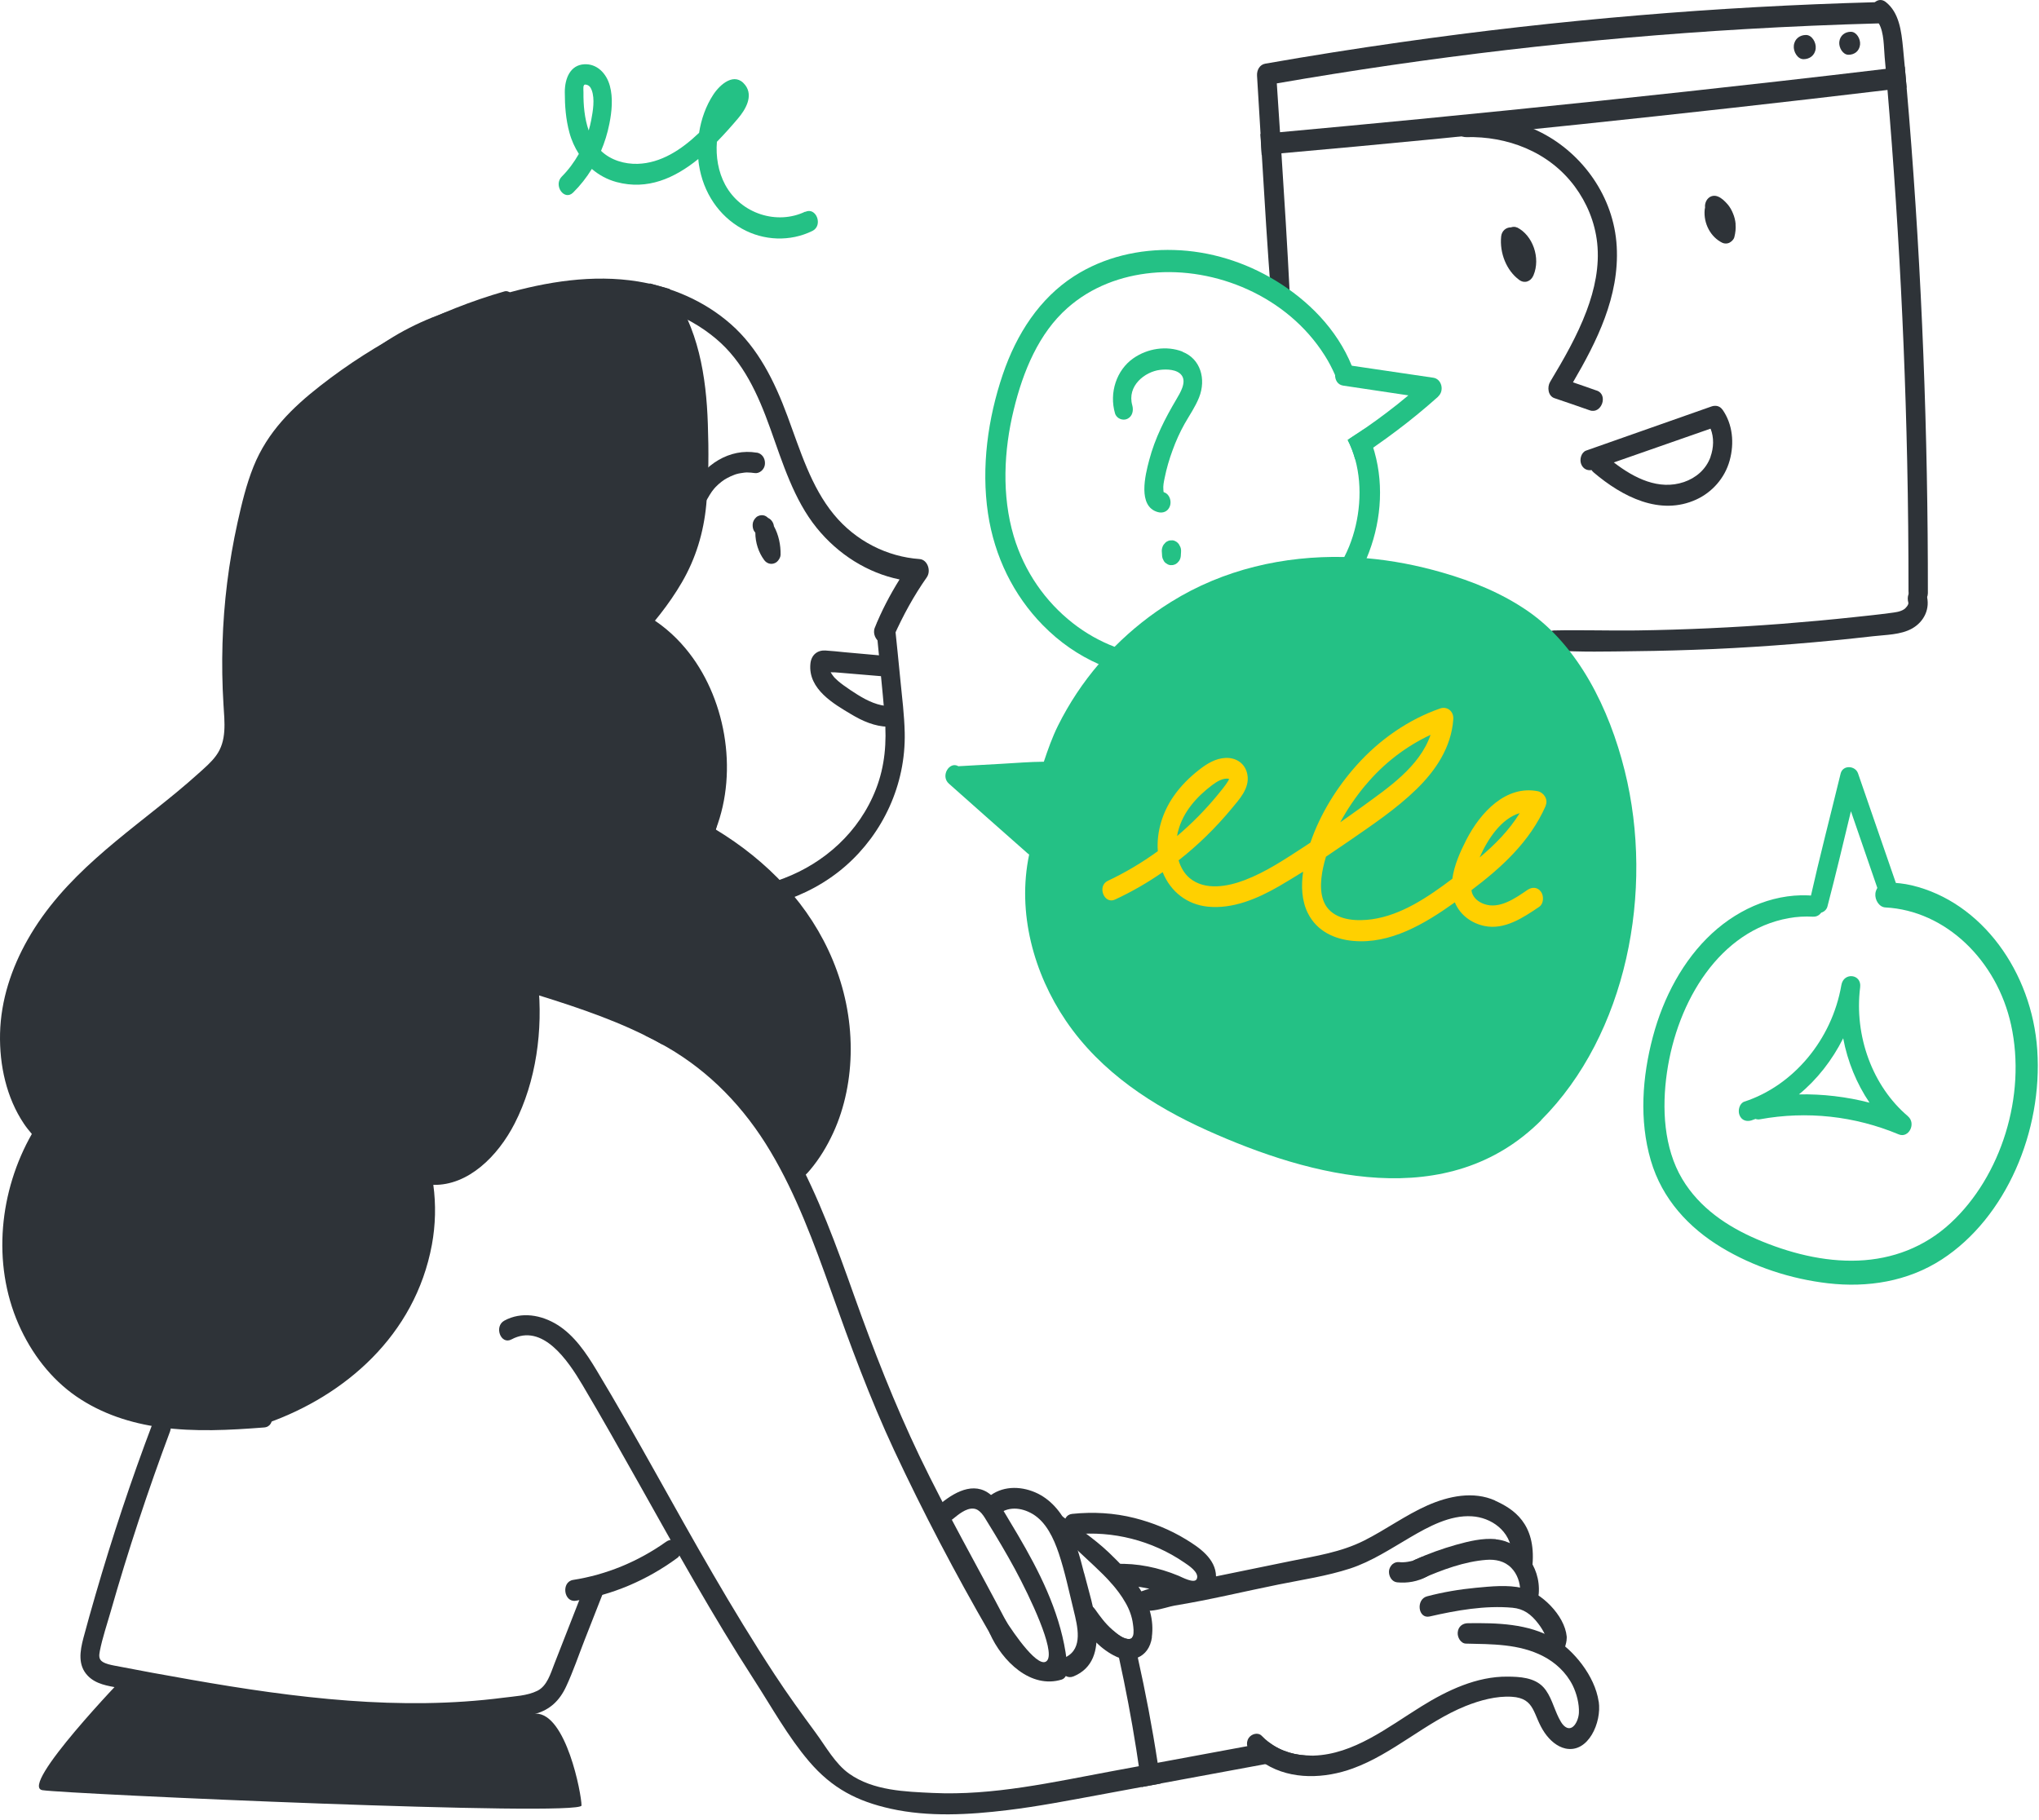 <svg xmlns="http://www.w3.org/2000/svg" width="261" height="233" viewBox="0 0 261 233" fill="none"><path d="M117.716 71.578C113.576 71.29 109.536 69.277 106.736 65.868C103.806 62.306 102.436 57.68 100.806 53.298C99.136 48.784 97.036 44.557 93.526 41.481C90.136 38.504 85.926 36.734 81.656 36.036C75.896 35.107 69.996 36.059 64.406 37.663C63.786 37.84 63.306 38.393 63.406 39.146C63.496 39.799 64.126 40.418 64.746 40.252C73.656 37.907 83.916 36.866 91.666 43.384C95.156 46.316 97.026 50.477 98.606 54.881C100.186 59.296 101.626 63.987 104.536 67.584C107.306 71.003 111.076 73.36 115.146 74.19C113.926 76.148 112.846 78.206 111.976 80.375C111.686 81.094 112.086 81.98 112.716 82.256C113.426 82.566 114.096 82.135 114.416 81.437C115.606 78.782 116.976 76.27 118.626 73.924C119.226 73.072 118.716 71.645 117.706 71.578H117.716Z" fill="#2E3338"></path><path d="M115.256 87.103C115.026 84.768 114.796 82.433 114.546 80.087C114.366 78.383 112.026 78.771 112.176 80.464C112.526 84.27 112.946 88.066 113.256 91.872C113.516 95.037 113.276 98.069 112.136 101.012C109.976 106.589 105.466 110.495 100.366 112.442C97.256 113.626 93.916 114.102 90.636 114.036C89.966 114.025 89.336 114.456 89.256 115.253C89.186 115.939 89.676 116.769 90.356 116.78C96.676 116.891 103.236 115.264 108.276 110.838C112.986 106.699 115.956 100.503 115.806 93.797C115.756 91.562 115.476 89.327 115.256 87.103V87.103Z" fill="#2E3338"></path><path d="M92.046 115.386C89.946 120.653 87.846 125.942 85.746 131.209C85.416 132.039 85.076 132.88 84.756 133.71C84.036 133.3 83.296 132.913 82.556 132.559C82.886 131.729 83.226 130.899 83.556 130.069C85.636 124.847 87.726 119.635 89.816 114.412C90.436 112.852 92.666 113.814 92.046 115.386V115.386Z" fill="#2E3338"></path><path d="M83.166 36.324C82.896 36.778 82.836 37.453 83.196 37.862C83.636 38.371 84.046 38.913 84.406 39.467C87.046 43.461 87.866 48.518 88.116 53.431C88.266 56.496 88.236 59.594 88.066 62.648C87.876 65.979 87.296 69.221 85.746 72.12C84.056 75.263 81.716 77.731 79.566 80.453C78.666 81.592 80.286 83.385 81.296 82.334C83.506 80.01 85.636 77.398 87.286 74.555C89.056 71.512 90.066 68.203 90.406 64.607C90.726 61.199 90.726 57.713 90.606 54.283C90.506 51.218 90.206 48.153 89.466 45.187C89.096 43.705 88.616 42.266 88.006 40.894C87.386 39.5 86.616 38.183 85.696 36.988L83.166 36.28V36.324Z" fill="#2E3338"></path><path d="M100.556 113.471C97.906 110.572 94.876 108.182 91.616 106.202C94.566 98.578 92.816 89.095 87.766 83.042C86.236 81.205 84.456 79.722 82.426 78.605C81.846 78.284 81.106 78.726 80.876 79.357C80.626 80.076 80.976 80.74 81.556 81.072C87.746 84.514 91.216 92.647 90.526 100.138C90.326 102.307 89.776 104.376 88.876 106.312C88.556 107.009 89.026 107.762 89.576 108.072C94.976 111.137 99.876 115.563 103.086 121.317C106.106 126.728 107.256 133.411 105.856 139.619C105.476 141.301 104.906 142.972 104.136 144.488C103.786 145.196 103.376 145.871 102.936 146.512C102.686 146.889 102.416 147.254 102.136 147.597C102.056 147.696 101.966 147.829 101.866 147.962C101.686 147.951 101.496 147.962 101.336 148.062C100.416 148.582 100.066 149.998 100.996 150.762C102.046 151.625 103.026 150.584 103.706 149.777C104.886 148.371 105.846 146.789 106.636 145.085C108.166 141.788 108.896 138.014 108.896 134.318C108.896 126.34 105.616 119.026 100.536 113.471H100.556Z" fill="#2E3338"></path><path d="M81.476 95.601C80.796 95.302 80.186 95.723 79.866 96.376C78.816 98.555 76.266 99.131 74.256 98.699C71.896 98.201 69.556 96.464 67.996 94.472C66.356 92.37 65.676 89.891 66.676 87.247C67.516 85.022 69.186 82.942 71.366 82.334C73.516 81.736 75.956 82.964 76.616 85.377C76.806 86.063 77.636 86.339 78.186 86.085C78.836 85.775 79.006 85.045 78.826 84.348C78.006 81.227 75.016 79.39 72.206 79.468C69.126 79.556 66.476 81.935 65.006 84.801C64.146 86.472 63.606 88.298 63.676 90.234C63.746 91.983 64.386 93.642 65.266 95.081C67.056 98.013 70.106 100.37 73.196 101.255C76.646 102.24 80.476 101.034 82.186 97.382C82.496 96.719 82.056 95.856 81.486 95.601H81.476Z" fill="#2E3338"></path><path d="M79.796 89.194C77.616 88.541 75.426 87.877 73.246 87.225C72.646 87.047 71.916 87.247 71.686 87.977C71.496 88.597 71.716 89.504 72.366 89.703C73.996 90.201 75.636 90.699 77.266 91.186L77.146 91.363C76.736 91.938 76.286 92.492 75.916 93.1C75.566 93.676 75.606 94.539 76.156 94.959C76.736 95.402 77.376 95.236 77.836 94.694C78.286 94.151 78.676 93.554 79.086 92.978C79.496 92.403 79.906 91.828 80.326 91.252C80.776 90.622 80.556 89.427 79.796 89.205V89.194Z" fill="#2E3338"></path><path d="M80.856 95.568C80.586 90.489 79.636 85.498 78.106 80.707C77.596 79.114 75.426 80.143 75.926 81.725C77.346 86.262 78.196 91.009 78.466 95.8C78.596 98.135 78.576 100.481 78.416 102.827C78.246 105.294 77.826 107.684 77.476 110.119C77.266 111.568 79.416 112.21 79.776 110.749C80.956 105.892 81.136 100.569 80.866 95.579L80.856 95.568Z" fill="#2E3338"></path><path d="M99.066 67.373C99.016 66.909 98.706 66.477 98.316 66.311C98.126 66.123 97.916 66.001 97.656 65.968C97.376 65.935 97.016 66.023 96.796 66.234C96.556 66.455 96.366 66.765 96.346 67.119C96.326 67.44 96.376 67.816 96.586 68.07C96.626 68.115 96.656 68.159 96.686 68.203C96.686 69.465 97.096 70.726 97.816 71.7C98.116 72.109 98.596 72.286 99.056 72.142C99.266 72.076 99.426 71.977 99.576 71.799C99.746 71.6 99.906 71.324 99.916 71.047C99.946 69.763 99.666 68.469 99.066 67.373V67.373Z" fill="#2E3338"></path><path d="M96.856 57.957C93.446 57.37 90.046 59.451 88.436 62.759C88.146 63.357 88.556 64.242 89.106 64.452C89.776 64.707 90.316 64.353 90.636 63.711C90.516 63.954 90.636 63.711 90.666 63.666C90.706 63.589 90.756 63.501 90.806 63.423C90.906 63.268 91.006 63.113 91.106 62.958C91.206 62.826 91.306 62.693 91.406 62.571C91.526 62.438 91.566 62.383 91.616 62.339C91.856 62.095 92.106 61.863 92.376 61.664C92.506 61.564 92.636 61.476 92.766 61.387C92.936 61.288 93.016 61.243 93.096 61.199C93.386 61.044 93.696 60.9 94.006 60.789C94.066 60.767 94.126 60.745 94.186 60.723C94.206 60.723 94.256 60.701 94.306 60.69C94.456 60.646 94.606 60.612 94.756 60.59C94.926 60.557 95.096 60.535 95.266 60.513C95.356 60.513 95.436 60.502 95.526 60.491C95.546 60.491 95.616 60.491 95.646 60.491C95.966 60.491 96.286 60.524 96.596 60.568C97.216 60.668 97.876 60.103 97.916 59.406C97.966 58.665 97.526 58.056 96.866 57.946L96.856 57.957Z" fill="#2E3338"></path><path d="M65.886 38.404C65.806 37.774 65.176 37.132 64.566 37.309C56.116 39.743 48.116 43.826 40.986 49.403C37.436 52.181 34.246 55.268 32.446 59.749C31.526 62.04 30.946 64.474 30.406 66.898C29.846 69.443 29.396 72.021 29.076 74.621C28.436 79.778 28.286 85.011 28.606 90.201C28.746 92.481 29.056 94.86 27.656 96.752C27.026 97.615 26.206 98.301 25.436 98.998C24.536 99.817 23.606 100.603 22.666 101.388C15.836 107.043 8.166 112.121 3.536 120.31C1.486 123.928 0.106 128.022 0.006 132.327C-0.084 136.41 0.836 140.559 3.056 143.868C3.366 144.333 3.716 144.764 4.076 145.185C-0.054 152.432 -1.064 161.705 2.376 169.55C4.026 173.313 6.566 176.588 9.786 178.801C13.046 181.036 16.756 182.22 20.536 182.74C24.936 183.349 29.406 183.105 33.816 182.762C35.406 182.641 35.046 179.93 33.466 180.051C26.516 180.594 18.976 180.959 12.566 177.407C6.396 173.999 2.596 166.574 2.726 158.994C2.806 154.269 4.216 149.677 6.636 145.815C7.046 145.162 6.896 144.421 6.386 143.901C1.076 138.523 1.716 129.228 5.006 122.844C9.136 114.832 16.416 109.82 22.966 104.52C24.756 103.07 26.546 101.598 28.196 99.972C29.756 98.423 30.886 96.652 31.116 94.284C31.356 91.85 30.956 89.338 30.886 86.904C30.826 84.447 30.886 81.991 31.056 79.545C31.386 74.577 32.146 69.597 33.396 64.806C33.966 62.648 34.646 60.458 35.736 58.543C36.846 56.607 38.316 55.036 39.916 53.619C47.186 47.19 55.896 42.543 64.876 39.887C65.486 39.71 65.966 39.168 65.866 38.427L65.886 38.404Z" fill="#2E3338"></path><path d="M113.936 90.422C112.436 90.389 111.076 89.758 109.766 88.94C109.216 88.597 108.576 88.176 108.016 87.767C107.756 87.579 107.506 87.391 107.266 87.18C107.126 87.059 106.996 86.937 106.866 86.804C106.766 86.704 106.726 86.649 106.696 86.605C106.596 86.483 106.506 86.361 106.426 86.229C106.396 86.173 106.366 86.118 106.326 86.074C106.696 86.063 107.096 86.096 107.486 86.129C109.246 86.273 111.006 86.417 112.766 86.572C113.406 86.627 114.006 86.14 114.086 85.41C114.156 84.724 113.676 84.004 113.036 83.949C111.396 83.805 109.756 83.662 108.106 83.507C107.286 83.429 106.466 83.33 105.646 83.285C104.656 83.23 103.846 83.828 103.736 84.978C103.406 88.254 106.796 90.157 108.956 91.451C110.406 92.326 111.996 93.012 113.656 93.045C114.306 93.056 114.906 92.635 114.986 91.872C115.056 91.208 114.576 90.422 113.926 90.4L113.936 90.422Z" fill="#2E3338"></path><path d="M126.696 209.109C122.306 201.518 118.176 193.651 114.436 185.65C111.356 179.044 108.846 172.217 106.386 165.301C104.196 159.16 101.926 152.963 98.626 147.431C95.256 141.765 90.836 137.218 85.396 134.075C85.186 133.953 84.976 133.832 84.756 133.721C84.036 133.312 83.296 132.924 82.556 132.57C77.596 130.114 72.316 128.476 67.106 126.849C66.486 126.65 66.216 125.754 66.436 125.145C66.686 124.426 67.356 124.205 67.976 124.393C73.256 125.975 78.566 127.624 83.556 130.08C84.296 130.446 85.026 130.822 85.746 131.22C86.706 131.751 87.656 132.316 88.586 132.913C94.006 136.443 98.326 141.467 101.586 147.387C104.786 153.207 107.076 159.536 109.326 165.866C111.826 172.881 114.506 179.753 117.696 186.425C121.176 193.673 125.146 200.6 128.856 207.704C129.576 209.076 127.456 210.426 126.696 209.109V209.109Z" fill="#2E3338"></path><path d="M136.646 213.601C136.196 208.036 133.936 202.968 131.306 198.287C130.636 197.092 129.936 195.908 129.226 194.735C128.606 193.706 128.026 192.61 127.206 191.747C125.096 189.523 122.486 190.818 120.466 192.456C119.236 193.462 120.686 195.51 121.916 194.525C122.656 193.927 123.636 193.075 124.606 193.153C125.456 193.219 125.966 194.171 126.396 194.879C127.616 196.848 128.806 198.851 129.916 200.898C131.866 204.517 135.066 211.256 134.056 212.583C133.046 213.911 129.796 209.186 128.616 207.305C127.846 206.077 126.086 207.759 126.686 209.109C128.286 212.716 131.946 216.257 135.906 215.04C136.446 214.874 136.686 214.144 136.636 213.601H136.646Z" fill="#2E3338"></path><path d="M138.766 201.418C137.726 197.236 136.236 192.411 132.116 190.917C130.106 190.187 127.816 190.353 126.186 191.969C125.066 193.086 126.486 195.144 127.636 194.038C128.926 192.799 130.736 192.987 132.176 193.839C133.906 194.868 134.876 196.937 135.536 198.907C136.326 201.275 136.836 203.753 137.436 206.188C137.936 208.246 138.646 211.012 136.476 212.141C135.056 212.882 135.956 215.239 137.426 214.63C142.446 212.55 139.766 205.391 138.776 201.418H138.766Z" fill="#2E3338"></path><path d="M147.456 209.607C147.266 210.968 146.566 211.831 145.656 212.218C144.936 212.528 144.076 212.539 143.236 212.24C143.106 212.207 142.986 212.152 142.866 212.096C141.056 211.267 139.286 209.474 138.266 207.637C137.476 206.221 139.196 204.638 140.156 206.022C140.826 206.973 141.486 207.87 142.346 208.622C143.026 209.22 143.846 209.917 144.606 209.839C144.826 209.817 144.946 209.673 145.016 209.474C145.176 209.031 145.076 208.323 145.026 207.958C144.906 206.984 144.556 206.044 144.076 205.214C143.036 203.377 141.566 201.905 140.086 200.511C138.176 198.719 136.256 196.937 134.336 195.144C133.196 194.071 132.186 191.338 134.906 193.363C137.716 195.454 139.906 196.849 141.946 198.785C144.726 201.43 148.046 205.147 147.436 209.618L147.456 209.607Z" fill="#2E3338"></path><path d="M167.916 224.766C165.946 225.131 163.966 225.497 161.986 225.862C159.196 226.382 156.406 226.891 153.606 227.411C151.936 227.721 150.256 228.031 148.586 228.34C147.776 228.495 146.956 228.639 146.146 228.794C144.336 229.126 142.526 229.469 140.716 229.801C136.806 230.52 132.896 231.284 128.946 231.76C124.036 232.357 118.866 232.656 113.986 231.571C109.776 230.631 106.526 229.004 103.546 225.497C100.836 222.31 98.776 218.559 96.486 215.018C91.246 206.907 86.526 198.398 81.776 189.933C79.396 185.706 77.026 181.479 74.556 177.318C72.686 174.165 69.446 169.362 65.476 171.487C64.106 172.228 63.206 169.827 64.556 169.086C66.746 167.891 69.316 168.344 71.376 169.639C73.506 170.978 75.026 173.213 76.356 175.426C81.516 183.991 86.226 192.887 91.266 201.54C93.796 205.889 96.396 210.182 99.146 214.376C100.816 216.932 102.606 219.4 104.406 221.845C105.716 223.627 106.916 225.829 108.696 227.09C111.786 229.281 115.896 229.392 119.406 229.558C127.106 229.923 134.786 228.174 142.346 226.769C143.486 226.559 144.626 226.349 145.756 226.138C146.566 225.995 147.376 225.84 148.176 225.696C151.996 224.988 155.806 224.279 159.636 223.571C160.556 223.405 161.486 223.239 162.406 223.062C164.006 224.279 165.926 224.788 167.896 224.777L167.916 224.766Z" fill="#2E3338"></path><path d="M204.636 217.862C204.146 214.52 201.346 211.211 198.966 209.817C195.616 207.847 191.596 207.781 187.906 207.825C187.266 207.825 186.666 208.213 186.596 208.987C186.526 209.64 186.996 210.426 187.646 210.437C190.956 210.514 194.446 210.459 197.516 212.041C199.066 212.838 200.486 214.121 201.316 215.803C201.806 216.799 202.166 218.16 202.106 219.3C202.056 220.373 201.236 221.967 200.166 220.927C199.896 220.661 199.716 220.307 199.536 219.964C198.886 218.669 198.536 217.087 197.566 216.025C196.406 214.763 194.506 214.675 192.956 214.664C189.036 214.63 185.276 216.401 181.916 218.492C177.606 221.17 173.276 224.611 168.156 224.777C168.076 224.777 167.996 224.777 167.916 224.777C165.946 224.799 164.026 224.29 162.426 223.062C162.106 222.819 161.796 222.542 161.506 222.243C161.036 221.757 160.206 221.989 159.846 222.509C159.616 222.852 159.576 223.228 159.656 223.571C159.726 223.859 159.876 224.124 160.086 224.335C160.666 224.943 161.306 225.452 161.986 225.862C165.326 227.92 169.606 227.721 173.176 226.415C178.316 224.545 182.516 220.484 187.586 218.437C189.436 217.696 191.536 217.12 193.516 217.242C196.586 217.43 196.186 219.61 197.716 221.845C198.386 222.819 199.316 223.638 200.396 223.87C203.306 224.479 205.036 220.539 204.646 217.862H204.636Z" fill="#2E3338"></path><path d="M200.526 209.961C200.546 209.795 200.556 209.651 200.546 209.529C200.276 206.763 197.216 203.864 194.886 203.322C192.976 202.879 190.856 203.111 188.926 203.289C186.816 203.488 184.726 203.842 182.666 204.384C181.216 204.771 181.506 207.305 183.006 206.962C186.426 206.177 190.096 205.524 193.606 205.845C195.026 205.977 195.976 206.663 196.906 207.881C198.526 209.994 197.976 211.211 198.746 211.709C199.936 212.484 200.426 210.824 200.536 209.961H200.526Z" fill="#2E3338"></path><path d="M191.466 197.059C189.766 196.904 188.046 197.324 186.406 197.778C184.606 198.287 182.846 198.918 181.126 199.692C179.716 200.323 180.636 202.724 182.046 202.105C184.626 200.976 187.466 199.925 190.256 199.714C191.396 199.626 192.586 199.847 193.456 200.743C194.206 201.507 194.596 202.614 194.596 203.742C194.586 205.402 196.836 205.778 196.966 204.041C197.246 200.434 194.646 197.38 191.456 197.081L191.466 197.059Z" fill="#2E3338"></path><path d="M191.396 192.124C188.596 190.873 185.426 191.548 182.716 192.743C179.896 193.994 177.346 195.875 174.586 197.258C171.626 198.741 168.426 199.216 165.266 199.858C162.066 200.511 158.856 201.164 155.656 201.828C155.626 199.559 153.476 198.11 151.806 197.092C149.736 195.83 147.526 194.945 145.226 194.359C142.606 193.695 139.906 193.551 137.236 193.828C135.696 193.994 136.046 196.605 137.576 196.45C142.416 195.974 147.456 197.214 151.596 200.057C152.046 200.367 153.586 201.319 153.186 202.171C152.886 202.813 151.236 201.905 150.856 201.75C148.316 200.699 145.576 200.124 142.856 200.234C141.476 200.29 141.496 202.89 142.896 202.923C144.346 202.957 145.746 203.111 147.126 203.41C146.776 203.51 146.426 203.62 146.086 203.753C145.506 203.975 145.206 204.86 145.456 205.457C146.126 207.029 149.206 205.756 150.356 205.568C154.826 204.838 159.176 203.775 163.616 202.879C166.686 202.259 169.826 201.795 172.826 200.821C175.556 199.925 178.006 198.298 180.506 196.837C182.906 195.432 185.616 193.96 188.406 194.138C190.846 194.281 193.366 195.974 193.536 198.896C193.636 200.611 196.016 202.038 196.166 200.334C196.606 195.078 193.756 193.197 191.376 192.135L191.396 192.124Z" fill="#2E3338"></path><path d="M183.296 200.135C183.026 199.515 182.346 199.128 181.746 199.438C181.456 199.593 181.146 199.714 180.836 199.825C180.416 199.936 179.996 200.013 179.566 200.024C179.416 200.024 179.256 200.024 179.106 200.002C178.806 199.969 178.496 200.057 178.246 200.268C178.016 200.467 177.816 200.821 177.796 201.153C177.756 201.839 178.176 202.525 178.836 202.591C180.126 202.724 181.506 202.492 182.666 201.839C182.956 201.684 183.186 201.452 183.306 201.109C183.406 200.821 183.416 200.412 183.296 200.124V200.135Z" fill="#2E3338"></path><path d="M148.576 228.351C147.766 228.506 146.946 228.65 146.136 228.805C146.016 227.92 145.906 227.035 145.776 226.149C145.666 225.419 145.556 224.689 145.446 223.958C144.826 220.03 144.086 216.124 143.236 212.251C142.986 211.101 142.726 209.95 142.456 208.799C143.026 209.219 143.846 209.928 144.606 209.85C144.826 209.828 144.946 209.684 145.016 209.485C145.236 210.392 145.446 211.311 145.646 212.24C146.636 216.689 147.496 221.181 148.186 225.718C148.316 226.603 148.446 227.488 148.566 228.374L148.576 228.351Z" fill="#2E3338"></path><path d="M68.886 125.765C68.516 122.279 67.606 118.849 66.196 115.707C65.486 114.135 63.206 115.187 63.916 116.769C66.126 121.704 67.006 127.248 66.456 132.725C65.956 137.771 64.326 143.204 60.776 146.623C59.046 148.294 56.736 149.544 54.396 148.903C53.606 148.681 52.486 149.246 52.736 150.352C53.886 155.464 52.996 160.82 50.746 165.412C48.506 169.971 44.876 173.578 40.856 176.145C38.486 177.661 35.956 178.845 33.356 179.786C32.756 180.007 32.496 180.881 32.726 181.49C32.996 182.187 33.656 182.397 34.266 182.187C44.066 178.701 53.126 171.044 55.286 159.359C55.746 156.847 55.816 154.236 55.466 151.702C59.916 151.802 63.716 148.062 65.876 143.846C68.636 138.457 69.526 131.862 68.876 125.754L68.886 125.765Z" fill="#2E3338"></path><path d="M86.916 197.634C86.496 197.037 85.796 197.014 85.256 197.402C81.656 199.958 77.596 201.618 73.366 202.282C71.806 202.525 72.156 205.203 73.716 204.948C78.366 204.207 82.796 202.337 86.706 199.46C87.236 199.073 87.286 198.154 86.916 197.623V197.634Z" fill="#2E3338"></path><path d="M74.986 202.735L70.966 213.015C70.466 214.298 70.026 215.859 68.786 216.478C67.466 217.131 65.846 217.175 64.436 217.364C57.856 218.216 51.216 218.227 44.616 217.74C37.866 217.242 31.156 216.235 24.476 215.062C21.186 214.487 17.896 213.889 14.606 213.247C14.126 213.148 13.596 213.048 13.156 212.783C12.646 212.473 12.656 211.997 12.776 211.399C13.106 209.706 13.686 208.024 14.156 206.376C16.386 198.553 18.936 190.851 21.766 183.271C22.356 181.678 20.116 180.704 19.516 182.298C16.796 189.479 14.366 196.793 12.216 204.218C11.686 206.033 11.176 207.858 10.686 209.684C10.226 211.41 9.936 213.225 11.256 214.575C12.306 215.648 13.816 215.848 15.166 216.102C16.946 216.434 18.736 216.777 20.516 217.098C34.546 219.676 48.836 221.801 63.076 220.263C64.896 220.064 66.806 219.931 68.586 219.411C70.386 218.891 71.616 217.762 72.466 215.936C73.366 214.011 74.056 211.953 74.836 209.961C75.646 207.892 76.466 205.811 77.276 203.742C77.906 202.127 75.606 201.131 74.976 202.746L74.986 202.735Z" fill="#2E3338"></path><path d="M184.086 50.786C182.386 52.302 180.646 53.741 178.846 55.091C177.966 55.766 177.066 56.408 176.166 57.038C176.036 57.127 175.906 57.215 175.776 57.315C175.026 57.835 174.266 58.388 173.466 58.809C173.226 57.946 172.916 57.116 172.506 56.319C173.226 55.81 173.986 55.356 174.696 54.858C174.746 54.825 174.786 54.803 174.826 54.77C175.706 54.161 176.566 53.542 177.426 52.889C178.396 52.159 179.346 51.406 180.276 50.62C177.496 50.211 174.706 49.791 171.926 49.37C171.206 49.26 170.886 48.629 170.896 47.998C170.916 47.279 171.376 46.582 172.206 46.703C172.486 46.737 172.776 46.792 173.056 46.825C176.526 47.345 179.996 47.854 183.476 48.363C184.536 48.518 184.916 50.023 184.086 50.764V50.786Z" fill="#24C185"></path><path d="M240.796 2.995C240.696 2.995 240.596 2.995 240.496 2.995C234.786 3.15 229.096 3.394 223.396 3.726C213.186 4.323 202.996 5.219 192.836 6.403C183.006 7.554 173.206 8.982 163.436 10.675C163.566 12.755 163.706 14.835 163.846 16.916C163.896 17.823 163.966 18.719 164.026 19.615C164.416 25.58 164.786 31.555 165.086 37.53C165.166 39.223 162.836 39.633 162.706 37.906C162.246 31.887 161.876 25.856 161.516 19.837C161.466 18.94 161.406 18.044 161.356 17.148C161.206 14.669 161.056 12.191 160.906 9.712C160.856 8.96 161.256 8.273 161.956 8.152C167.686 7.145 173.436 6.237 179.196 5.419C189.336 3.969 199.506 2.818 209.696 1.966C219.786 1.114 229.896 0.561 240.016 0.284C240.166 0.284 240.316 0.284 240.456 0.273C241.136 0.251 241.756 0.627 241.866 1.435C241.956 2.11 241.486 2.973 240.816 2.995H240.796Z" fill="#2E3338"></path><path d="M170.896 48.02C170.506 47.135 170.066 46.283 169.546 45.475C164.746 37.907 155.576 34.155 147.426 34.941C143.536 35.317 139.706 36.711 136.636 39.434C132.976 42.665 130.956 47.533 129.766 52.446C128.486 57.658 128.216 63.445 129.756 68.635C131.106 73.172 133.796 77.011 137.306 79.766C138.996 81.094 140.806 82.101 142.686 82.82C143.926 83.296 145.206 83.65 146.496 83.883C145.656 84.624 144.836 85.41 144.046 86.24C142.886 85.93 141.756 85.52 140.646 85.034C138.046 83.883 135.616 82.223 133.476 80.032C129.746 76.226 127.296 71.279 126.466 65.736C125.586 59.794 126.456 53.564 128.356 47.954C130.126 42.731 133.086 38.194 137.486 35.361C141.346 32.883 145.856 31.876 150.286 32.009C154.846 32.142 159.356 33.525 163.336 35.959C167.406 38.449 171.106 42.089 173.046 46.858C173.136 47.057 173.216 47.268 173.296 47.467C173.876 49.038 171.756 50.023 171.106 48.485C171.046 48.33 170.976 48.175 170.896 48.02V48.02Z" fill="#24C185"></path><path d="M174.916 71.479C174.546 72.342 174.126 73.194 173.656 74.001C173.476 74.3 173.296 74.599 173.106 74.898C172.006 74.843 170.896 74.831 169.796 74.876C170.676 73.78 171.446 72.596 172.066 71.335C172.296 70.892 172.506 70.427 172.696 69.963C174.066 66.577 174.466 62.449 173.476 58.831C173.236 57.968 172.926 57.138 172.516 56.341C173.236 55.832 173.996 55.379 174.706 54.881C175.116 55.666 175.496 56.485 175.776 57.326C175.836 57.503 175.896 57.691 175.946 57.879C177.216 62.405 176.706 67.263 174.926 71.49L174.916 71.479Z" fill="#24C185"></path><path d="M242.886 113.648C241.206 108.769 239.516 103.9 237.836 99.02C237.486 98.002 235.876 97.903 235.606 99.053C234.306 104.398 232.916 109.731 231.706 115.109C231.556 115.795 231.726 116.525 232.376 116.813C232.936 117.057 233.736 116.758 233.916 116.072C234.976 112.022 235.946 107.939 236.926 103.867C238.166 107.474 239.416 111.092 240.656 114.7C241.216 116.315 243.446 115.264 242.886 113.66V113.648Z" fill="#24C185"></path><path d="M260.776 134.418C260.096 124.448 253.676 115.474 244.696 113.35C243.696 113.117 242.676 113.007 241.656 113.007C240.876 113.007 240.156 113.494 240.056 114.412C239.976 115.231 240.546 116.138 241.326 116.182C249.056 116.581 255.616 122.965 257.426 131.22C259.416 140.305 256.146 150.618 249.686 156.593C246.326 159.702 242.226 161.218 237.866 161.395C233.446 161.572 228.936 160.41 224.836 158.64C221.126 157.036 217.556 154.679 215.326 150.939C212.966 146.966 212.716 141.876 213.376 137.317C214.706 128.1 220.166 119.126 228.966 117.555C229.996 117.366 231.026 117.311 232.066 117.366C233.616 117.466 233.906 114.855 232.336 114.7C227.556 114.213 222.796 116.138 219.136 119.513C215.456 122.91 212.916 127.69 211.576 132.736C210.216 137.859 209.806 143.414 211.306 148.56C212.766 153.572 216.226 157.213 220.316 159.691C224.476 162.214 229.296 163.763 234.006 164.305C239.026 164.881 244.186 164.095 248.576 161.24C256.786 155.896 261.486 144.808 260.776 134.429V134.418Z" fill="#24C185"></path><path d="M246.766 76.004C246.766 76.757 246.006 77.299 245.396 77.222C244.676 77.133 244.296 76.436 244.296 75.695C244.296 70.151 244.246 64.596 244.126 59.041C243.916 49.204 243.516 39.378 242.916 29.563C242.616 24.595 242.266 19.649 241.866 14.68C241.786 13.618 241.696 12.567 241.606 11.505C241.526 10.597 241.446 9.701 241.376 8.794C241.336 8.307 241.286 7.82 241.246 7.333C241.126 6.061 241.186 4.191 240.496 2.995C240.356 2.741 240.186 2.52 239.966 2.343C239.246 1.734 239.446 0.76 239.996 0.284C240.356 -0.036 240.886 -0.136 241.376 0.251C243.106 1.601 243.386 3.991 243.596 6.149C243.676 6.935 243.746 7.72 243.816 8.506C243.896 9.413 243.976 10.31 244.056 11.217C244.156 12.401 244.256 13.585 244.356 14.769C246.016 35.129 246.796 55.567 246.776 75.993L246.766 76.004Z" fill="#2E3338"></path><path d="M246.576 76.126C246.376 75.44 245.516 75.152 244.936 75.418C244.246 75.728 244.086 76.469 244.276 77.166C244.336 77.41 243.956 77.874 243.696 78.029C243.186 78.35 242.536 78.406 241.966 78.483C240.426 78.693 238.886 78.848 237.336 79.014C234.266 79.346 231.186 79.623 228.116 79.866C221.916 80.342 215.706 80.63 209.496 80.718C205.966 80.762 202.426 80.641 198.896 80.718C197.526 80.751 197.576 83.175 198.936 83.274C202.346 83.507 205.806 83.418 209.216 83.374C212.606 83.341 215.996 83.241 219.386 83.097C226.186 82.787 232.986 82.234 239.756 81.46C241.376 81.271 243.296 81.293 244.766 80.464C246.286 79.601 247.126 77.919 246.596 76.126H246.576Z" fill="#2E3338"></path><path d="M244.056 11.228C243.246 11.328 242.426 11.427 241.606 11.516C228.456 13.087 215.296 14.548 202.126 15.931C189.426 17.259 176.726 18.509 164.016 19.627C163.186 19.704 162.346 19.77 161.496 19.848C161.446 18.952 161.386 18.055 161.336 17.159C162.166 17.082 163.006 17.004 163.836 16.927C169.786 16.384 175.736 15.82 181.686 15.245C196.956 13.762 212.216 12.158 227.476 10.431C232.106 9.911 236.736 9.369 241.376 8.816C242.186 8.727 242.996 8.628 243.816 8.528C243.896 9.435 243.976 10.332 244.056 11.239V11.228Z" fill="#2E3338"></path><path d="M194.186 29.132C193.946 29.01 193.666 29.021 193.406 29.11C192.786 29.099 192.226 29.563 192.156 30.26C191.936 32.396 192.836 34.642 194.466 35.837C195.136 36.335 195.946 36.059 196.286 35.262C197.236 33.027 196.196 30.128 194.196 29.121L194.186 29.132Z" fill="#2E3338"></path><path d="M222.166 28.678C222.126 28.213 222.006 27.738 221.826 27.317C221.656 26.896 221.426 26.487 221.136 26.155C220.776 25.746 220.366 25.336 219.866 25.148C219.306 24.927 218.696 25.159 218.406 25.735C218.286 25.978 218.216 26.277 218.256 26.553C218.236 26.653 218.216 26.742 218.206 26.841C218.036 28.634 218.986 30.371 220.476 31.09C220.736 31.212 221.116 31.212 221.366 31.079C221.636 30.935 221.926 30.681 222.006 30.349C222.146 29.785 222.206 29.276 222.156 28.689L222.166 28.678Z" fill="#2E3338"></path><path d="M204.396 50.012C203.386 49.647 202.366 49.304 201.346 48.95C204.406 43.716 207.306 37.951 206.946 31.555C206.586 25.115 202.506 19.66 197.346 17.004C194.226 15.4 190.776 14.824 187.366 14.979C186.726 15.001 186.286 15.809 186.366 16.451C186.466 17.214 187.066 17.568 187.696 17.557C192.856 17.425 198.226 19.361 201.576 23.876C203.116 25.956 204.156 28.435 204.446 31.112C204.766 34.1 204.116 37.066 203.086 39.81C201.876 43.03 200.166 45.984 198.426 48.883C198.016 49.569 198.156 50.698 198.966 50.975C200.476 51.484 201.986 52.004 203.496 52.535C204.996 53.066 205.906 50.543 204.396 50.001V50.012Z" fill="#2E3338"></path><path d="M220.486 52.457C220.136 51.948 219.576 51.86 219.056 52.048C213.706 53.929 208.366 55.81 203.026 57.691C202.416 57.913 202.156 58.809 202.396 59.417C202.636 60.037 203.186 60.281 203.726 60.181C203.796 60.292 203.876 60.391 203.986 60.48C207.676 63.622 212.506 66.079 217.136 63.954C219.116 63.047 220.776 61.254 221.406 58.953C222.016 56.729 221.796 54.327 220.496 52.457H220.486ZM218.956 58.499C218.366 60.137 217.046 61.21 215.546 61.719C212.346 62.803 209.196 61.232 206.576 59.207C210.706 57.769 214.836 56.33 218.956 54.881C219.416 56.009 219.366 57.326 218.946 58.499H218.956Z" fill="#2E3338"></path><path d="M197.276 143.436C185.366 155.354 167.856 150.728 154.506 144.72C147.676 141.644 140.936 137.328 136.436 130.689C132.336 124.647 130.166 116.868 131.736 109.41C131.676 109.377 131.606 109.322 131.546 109.267C128.176 106.301 124.816 103.313 121.466 100.337C120.346 99.352 121.536 97.427 122.676 98.102C124.516 98.002 126.366 97.891 128.216 97.792C130.016 97.692 131.816 97.537 133.616 97.526C134.146 95.944 134.686 94.406 135.426 92.912C136.866 90.024 138.626 87.379 140.656 85.011C141.306 84.248 141.976 83.507 142.686 82.798C144.876 80.596 147.296 78.682 149.896 77.067C156.626 72.873 164.366 71.147 172.046 71.313C172.196 71.313 172.336 71.313 172.476 71.324C173.286 71.346 174.096 71.39 174.906 71.468C178.196 71.755 181.456 72.386 184.656 73.315C188.466 74.411 192.236 75.938 195.586 78.251C202.036 82.721 205.996 90.732 207.966 98.666C211.816 114.102 208.196 132.482 197.266 143.414L197.276 143.436Z" fill="#24C185"></path><path d="M197.846 103.147C198.216 102.307 197.556 101.443 196.836 101.3C192.796 100.514 189.516 103.955 187.676 107.563C186.936 109.012 186.146 110.76 185.906 112.509C182.776 114.866 179.386 117.167 175.616 117.698C173.846 117.942 171.396 117.898 170.046 116.393C168.826 115.032 168.996 112.796 169.366 111.081C169.466 110.617 169.586 110.152 169.726 109.687C170.696 109.034 171.666 108.381 172.626 107.717C175.596 105.659 178.696 103.601 181.336 101.023C183.726 98.688 185.766 95.734 186.026 92.104C186.106 91.031 185.216 90.4 184.336 90.71C180.306 92.115 176.616 94.66 173.646 97.98C171.156 100.768 169.006 104.177 167.736 107.883C167.486 108.049 167.236 108.226 166.986 108.381C164.536 109.975 162.046 111.646 159.346 112.675C157.186 113.505 154.266 114.069 152.286 112.431C151.596 111.856 151.136 111.048 150.866 110.152C153.336 108.215 155.616 105.991 157.666 103.513C158.616 102.362 159.976 100.934 159.676 99.208C159.416 97.703 158.186 96.984 156.886 97.039C155.596 97.095 154.496 97.77 153.466 98.578C152.266 99.518 151.146 100.625 150.246 101.919C148.836 103.933 148.016 106.456 148.206 108.979C146.176 110.451 144.036 111.723 141.806 112.774C140.406 113.427 141.326 115.828 142.726 115.175C144.846 114.191 146.886 113.018 148.826 111.668C149.856 114.213 151.986 115.817 154.606 116.083C157.806 116.404 160.956 115.065 163.736 113.46C164.766 112.863 165.786 112.232 166.806 111.601C166.546 113.416 166.606 115.308 167.416 116.924C168.586 119.259 170.866 120.254 173.176 120.465C177.946 120.907 182.326 118.318 186.226 115.53C186.896 117.178 188.406 118.23 190.036 118.561C192.586 119.082 194.956 117.51 197.036 116.094C197.606 115.707 197.636 114.711 197.256 114.18C196.806 113.549 196.096 113.549 195.526 113.936C193.926 115.032 191.916 116.448 189.956 115.74C189.286 115.496 188.606 115.01 188.396 114.213C188.376 114.135 188.366 114.047 188.356 113.969C192.156 111.092 195.806 107.828 197.856 103.17L197.846 103.147ZM150.796 106.445C151.436 103.911 153.236 101.975 155.136 100.536C155.776 100.049 156.556 99.585 157.296 99.706C157.316 99.795 157.296 99.85 157.206 99.994C156.826 100.614 156.356 101.167 155.906 101.72C154.316 103.668 152.556 105.438 150.676 107.042C150.706 106.843 150.736 106.644 150.786 106.445H150.796ZM174.776 100.547C177.096 97.748 179.966 95.557 183.116 94.085C181.726 98.168 177.626 100.901 174.506 103.181C173.536 103.889 172.546 104.586 171.556 105.283C172.476 103.568 173.586 101.964 174.766 100.547H174.776ZM189.396 109.787C190.456 107.363 192.206 104.785 194.526 104.11C193.166 106.323 191.336 108.16 189.396 109.787Z" fill="#FFD000"></path><path d="M151.376 45.022C149.326 44.225 146.876 44.601 145.056 45.885C142.926 47.378 141.956 50.278 142.726 52.922C142.926 53.608 143.736 53.896 144.296 53.63C144.946 53.331 145.126 52.579 144.936 51.893C144.236 49.403 146.546 47.589 148.496 47.356C149.326 47.257 150.686 47.268 151.266 48.064C151.916 48.961 151.036 50.344 150.586 51.118C149.126 53.586 147.846 56.076 147.096 58.931C146.586 60.856 145.606 64.817 148.186 65.559C148.816 65.747 149.496 65.525 149.756 64.795C149.986 64.153 149.696 63.279 149.066 63.058C148.896 62.992 148.946 63.003 148.916 62.693C148.866 62.195 148.976 61.697 149.076 61.21C149.316 60.004 149.666 58.809 150.086 57.669C150.516 56.474 151.036 55.323 151.646 54.239C152.276 53.132 153.006 52.092 153.486 50.886C154.426 48.518 153.656 45.929 151.366 45.044L151.376 45.022Z" fill="#24C185"></path><path d="M151.076 70.007C151.026 69.907 150.966 69.808 150.916 69.697C150.776 69.498 150.606 69.354 150.396 69.266C150.246 69.188 150.086 69.166 149.926 69.188C149.766 69.177 149.616 69.21 149.466 69.288C149.306 69.354 149.176 69.454 149.076 69.597C148.946 69.719 148.856 69.863 148.796 70.051C148.716 70.272 148.696 70.505 148.726 70.737C148.726 70.903 148.746 71.058 148.756 71.224C148.776 71.401 148.826 71.556 148.916 71.7C148.986 71.866 149.086 71.999 149.226 72.098C149.316 72.154 149.416 72.209 149.506 72.275C149.656 72.342 149.806 72.375 149.966 72.353C150.066 72.364 150.166 72.353 150.266 72.308C150.416 72.275 150.556 72.198 150.686 72.087C150.766 71.999 150.836 71.921 150.916 71.833C151.046 71.645 151.126 71.423 151.146 71.191C151.146 71.025 151.166 70.87 151.176 70.704C151.196 70.472 151.176 70.239 151.086 70.018L151.076 70.007Z" fill="#24C185"></path><path d="M244.226 142.916C239.696 139.088 237.326 132.637 238.106 126.407C238.326 124.692 235.996 124.437 235.706 126.108C234.486 133.19 229.486 139.021 223.286 141.046C222.676 141.245 222.426 142.153 222.656 142.75C222.926 143.469 223.586 143.635 224.196 143.447C224.366 143.392 224.536 143.326 224.716 143.259C224.886 143.326 225.076 143.348 225.296 143.304C231.266 142.219 237.386 142.872 243.046 145.24C244.326 145.771 245.316 143.846 244.216 142.916H244.226ZM230.276 140.117C232.596 138.213 234.526 135.735 235.936 132.935C236.496 135.912 237.656 138.745 239.306 141.179C236.346 140.415 233.306 140.061 230.266 140.117H230.276Z" fill="#24C185"></path><path d="M103.076 27.096C99.506 28.822 94.856 27.417 92.826 23.654C91.936 22.006 91.616 20.047 91.766 18.155C92.716 17.181 93.626 16.163 94.476 15.156C95.396 14.072 96.476 12.312 95.396 10.896C94.056 9.148 92.176 10.774 91.286 12.146C90.356 13.574 89.756 15.256 89.486 17.004C87.216 19.184 84.586 20.888 81.616 20.977C79.976 21.021 78.206 20.534 76.936 19.317C77.406 18.21 77.766 17.048 78.006 15.831C78.316 14.282 78.486 12.534 78.066 10.996C77.626 9.358 76.386 8.141 74.796 8.229C73.006 8.318 72.296 10.022 72.296 11.792C72.296 13.552 72.426 15.278 72.886 16.971C73.156 17.978 73.576 18.885 74.096 19.704C73.486 20.777 72.756 21.762 71.916 22.603C70.796 23.721 72.226 25.768 73.356 24.661C74.276 23.754 75.076 22.736 75.756 21.629C76.676 22.415 77.736 22.99 78.926 23.311C82.886 24.374 86.356 22.813 89.386 20.357C89.406 20.6 89.426 20.844 89.466 21.087C90.016 24.683 92.036 27.638 94.966 29.276C97.746 30.836 101.146 30.968 103.996 29.563C105.396 28.866 104.476 26.454 103.066 27.129L103.076 27.096ZM74.686 11.815C74.686 11.416 74.576 10.774 74.966 10.83C75.376 10.885 75.586 11.128 75.746 11.549C76.166 12.7 75.896 14.227 75.676 15.389C75.596 15.831 75.476 16.274 75.356 16.705C74.816 15.167 74.666 13.419 74.686 11.803V11.815Z" fill="#24C185"></path><path d="M81.666 80.087C81.666 80.087 89.626 71.114 89.336 61.974C89.046 52.834 89.626 46.471 88.456 43.705C87.276 40.927 85.216 37.829 84.766 37.829C84.316 37.829 63.976 34.399 49.676 43.539C35.376 52.679 30.066 66.377 29.626 83.839C29.186 101.3 29.336 97.216 26.086 99.994C22.846 102.771 0.726 115.496 1.316 129.527C1.906 143.558 5.446 145.185 5.446 145.185C5.446 145.185 -3.694 158.729 5.006 171.775C13.706 184.832 30.516 183.526 37.736 179.764C44.956 176.013 52.776 166.873 53.656 162.148C54.536 157.412 54.396 150.562 54.396 150.562C54.396 150.562 64.276 150.883 67.516 134.905C68.756 128.808 68.896 125.765 68.896 125.765C68.896 125.765 86.386 130.988 91.696 136.377C97.006 141.765 102.166 150.894 102.166 150.894C102.166 150.894 111.456 137.682 106.736 126.418C102.016 115.164 91.256 107.651 91.256 107.651C91.256 107.651 94.646 96.719 90.516 90.035C86.386 83.352 81.666 80.087 81.666 80.087V80.087Z" fill="#2E3338"></path><path d="M16.056 214.52C16.056 214.52 2.346 228.717 5.436 229.203C8.536 229.69 74.436 232.634 74.436 231.162C74.436 229.69 72.476 219.389 68.586 219.4C64.706 219.411 47.456 219.411 35.956 218.437C24.456 217.463 16.056 214.52 16.056 214.52V214.52Z" fill="#2E3338"></path><path d="M231.176 4.478C230.416 4.478 229.706 4.943 229.616 5.85C229.536 6.614 230.096 7.577 230.856 7.577C231.616 7.577 232.326 7.112 232.416 6.204C232.496 5.441 231.936 4.478 231.176 4.478V4.478Z" fill="#2E3338"></path><path d="M236.916 4.069C236.196 4.069 235.526 4.511 235.436 5.374C235.366 6.094 235.886 7.012 236.616 7.012C237.346 7.012 238.006 6.57 238.096 5.706C238.166 4.987 237.646 4.069 236.916 4.069V4.069Z" fill="#2E3338"></path></svg>